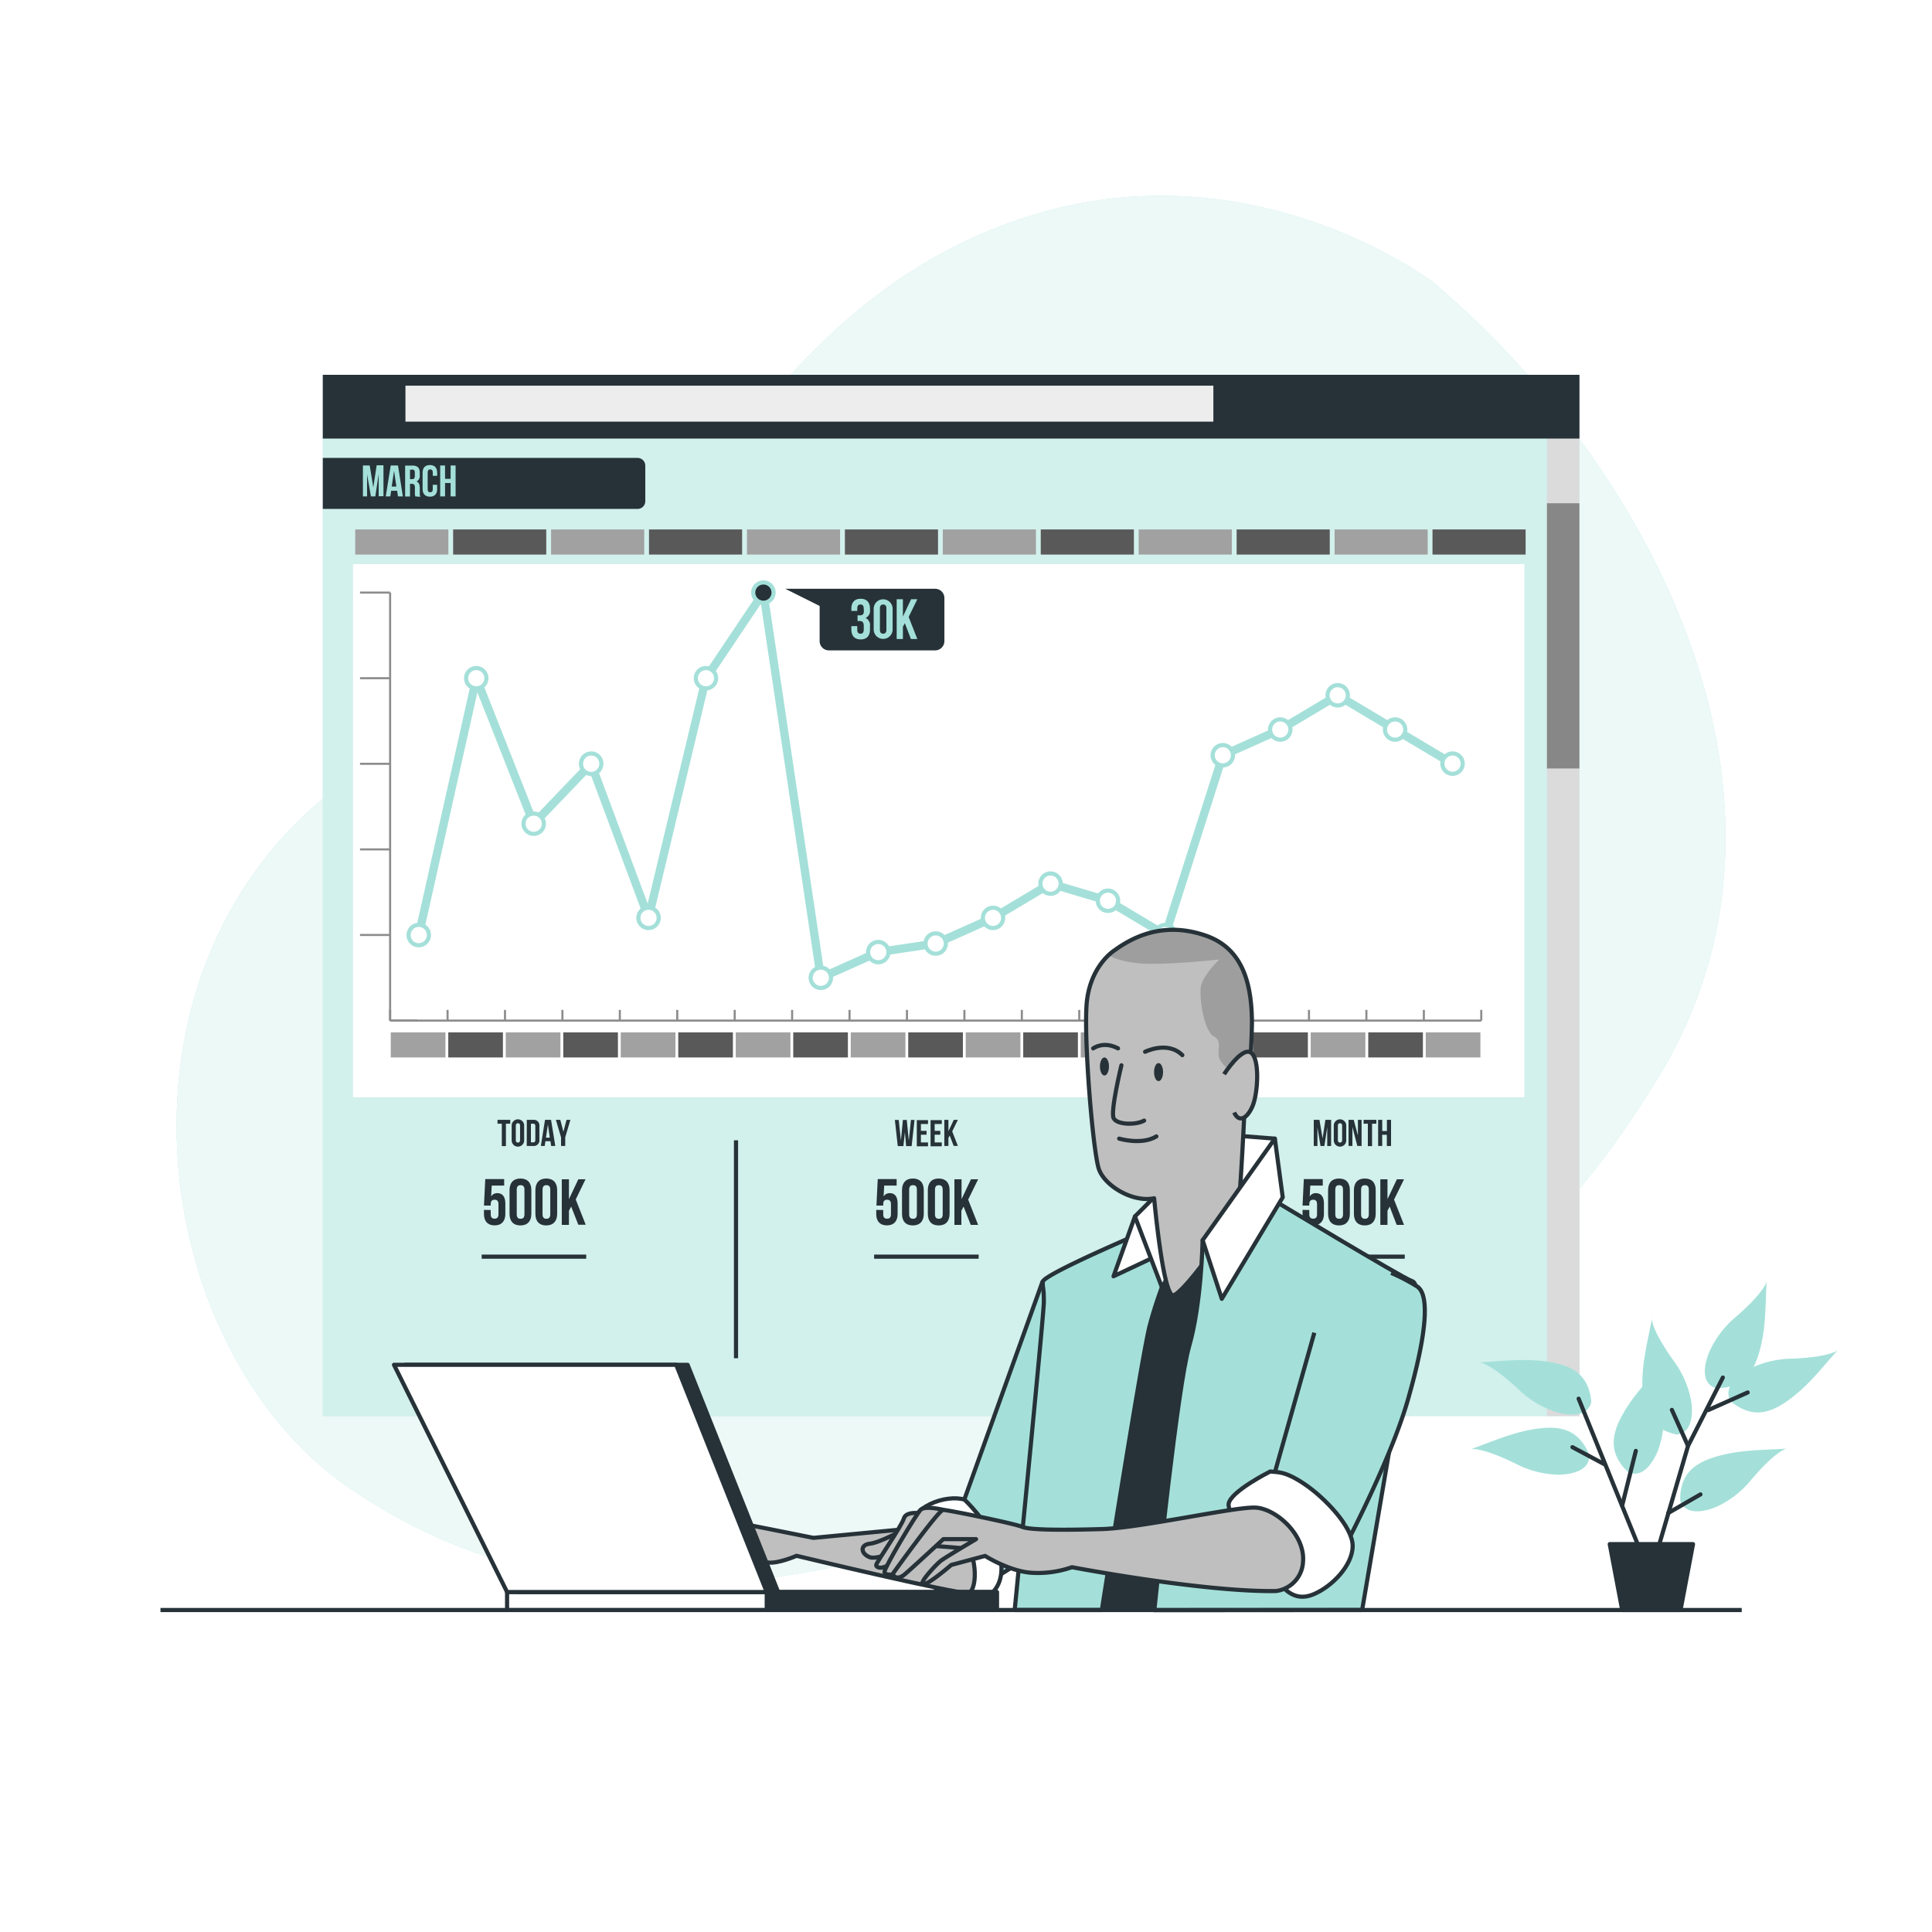 <svg class="animated" id="freepik_stories-site-stats" xmlns="http://www.w3.org/2000/svg" xmlns:xlink="http://www.w3.org/1999/xlink" viewBox="0 0 500 500" version="1.1" xmlns:svgjs="http://svgjs.com/svgjs"><style>svg#freepik_stories-site-stats:not(.animated) .animable {opacity: 0;}svg#freepik_stories-site-stats.animated #freepik--Page--inject-47 {animation: 1.7s 1 forwards cubic-bezier(.36,-0.01,.5,1.38) zoomIn;animation-delay: 0s;}            @keyframes zoomIn {                0% {                    opacity: 0;                    transform: scale(0.5);                }                100% {                    opacity: 1;                    transform: scale(1);                }            }        </style><g id="freepik--background-simple--inject-47" class="animable" style="transform-origin: 246.136px 230.401px;"><path d="M370.89,73.06S324.72,37.71,266.68,55.83s-81,69.34-113.48,105.07c-17,18.71-42.78,26.21-63.24,40.84-65.4,46.78-52.37,147,.32,183.25,45.62,31.43,101.45,33.12,173.21,6.65s123.19-42.63,166-113.36S427.9,121.23,370.89,73.06Z" style="fill: #A4E0D9; transform-origin: 246.136px 230.401px;" id="elcvikz5e8v77" class="animable"></path><g id="eliwztf6z0ji"><path d="M370.89,73.06S324.72,37.71,266.68,55.83s-81,69.34-113.48,105.07c-17,18.71-42.78,26.21-63.24,40.84-65.4,46.78-52.37,147,.32,183.25,45.62,31.43,101.45,33.12,173.21,6.65s123.19-42.63,166-113.36S427.9,121.23,370.89,73.06Z" style="fill: rgb(255, 255, 255); opacity: 0.8; transform-origin: 246.136px 230.401px;" class="animable" id="el8aigr65q9ny"></path></g></g><g id="freepik--Page--inject-47" class="animable" style="transform-origin: 246.15px 231.74px;"><rect x="83.54" y="97" width="325.22" height="269.48" style="fill: #A4E0D9; transform-origin: 246.15px 231.74px;" id="elfjd5dov0blg" class="animable"></rect><g id="el6uzge68d1pr"><rect x="83.54" y="97" width="325.22" height="269.48" style="fill: rgb(255, 255, 255); opacity: 0.5; transform-origin: 246.15px 231.74px;" class="animable" id="elvowzi22jaer"></rect></g><rect x="91.36" y="145.99" width="303.14" height="137.98" style="fill: rgb(255, 255, 255); transform-origin: 242.93px 214.98px;" id="el3skb2ml4bu" class="animable"></rect><line x1="100.96" y1="264.13" x2="383.35" y2="264.13" style="fill: none; stroke: rgb(140, 140, 140); stroke-miterlimit: 10; stroke-width: 0.537px; transform-origin: 242.155px 264.13px;" id="elypx97z7ktbl" class="animable"></line><line x1="100.96" y1="264.13" x2="100.96" y2="261.36" style="fill: none; stroke: rgb(140, 140, 140); stroke-miterlimit: 10; stroke-width: 0.537px; transform-origin: 100.96px 262.745px;" id="el38xtqa5kzzy" class="animable"></line><line x1="115.83" y1="264.13" x2="115.83" y2="261.36" style="fill: none; stroke: rgb(140, 140, 140); stroke-miterlimit: 10; stroke-width: 0.537px; transform-origin: 115.83px 262.745px;" id="eljs0pgqcb9qa" class="animable"></line><line x1="130.69" y1="264.13" x2="130.69" y2="261.36" style="fill: none; stroke: rgb(140, 140, 140); stroke-miterlimit: 10; stroke-width: 0.537px; transform-origin: 130.69px 262.745px;" id="elwdpvnv0eis9" class="animable"></line><line x1="145.55" y1="264.13" x2="145.55" y2="261.36" style="fill: none; stroke: rgb(140, 140, 140); stroke-miterlimit: 10; stroke-width: 0.537px; transform-origin: 145.55px 262.745px;" id="elr0aod7omzmc" class="animable"></line><line x1="160.41" y1="264.13" x2="160.41" y2="261.36" style="fill: none; stroke: rgb(140, 140, 140); stroke-miterlimit: 10; stroke-width: 0.537px; transform-origin: 160.41px 262.745px;" id="elkfkxd2i8yk7" class="animable"></line><line x1="175.27" y1="264.13" x2="175.27" y2="261.36" style="fill: none; stroke: rgb(140, 140, 140); stroke-miterlimit: 10; stroke-width: 0.537px; transform-origin: 175.27px 262.745px;" id="elzlwt52q00a" class="animable"></line><line x1="190.14" y1="264.13" x2="190.14" y2="261.36" style="fill: none; stroke: rgb(140, 140, 140); stroke-miterlimit: 10; stroke-width: 0.537px; transform-origin: 190.14px 262.745px;" id="elz3jyhnmu2kp" class="animable"></line><line x1="205" y1="264.13" x2="205" y2="261.36" style="fill: none; stroke: rgb(140, 140, 140); stroke-miterlimit: 10; stroke-width: 0.537px; transform-origin: 205px 262.745px;" id="eldxb3noc63ut" class="animable"></line><line x1="219.86" y1="264.13" x2="219.86" y2="261.36" style="fill: none; stroke: rgb(140, 140, 140); stroke-miterlimit: 10; stroke-width: 0.537px; transform-origin: 219.86px 262.745px;" id="elg0w08lsprs5" class="animable"></line><line x1="234.72" y1="264.13" x2="234.72" y2="261.36" style="fill: none; stroke: rgb(140, 140, 140); stroke-miterlimit: 10; stroke-width: 0.537px; transform-origin: 234.72px 262.745px;" id="elgp99yc0irk" class="animable"></line><line x1="249.59" y1="264.13" x2="249.59" y2="261.36" style="fill: none; stroke: rgb(140, 140, 140); stroke-miterlimit: 10; stroke-width: 0.537px; transform-origin: 249.59px 262.745px;" id="elo5uqtpq4lg" class="animable"></line><line x1="264.45" y1="264.13" x2="264.45" y2="261.36" style="fill: none; stroke: rgb(140, 140, 140); stroke-miterlimit: 10; stroke-width: 0.537px; transform-origin: 264.45px 262.745px;" id="elwpkhq7s4of" class="animable"></line><line x1="279.31" y1="264.13" x2="279.31" y2="261.36" style="fill: none; stroke: rgb(140, 140, 140); stroke-miterlimit: 10; stroke-width: 0.537px; transform-origin: 279.31px 262.745px;" id="ellpba8k19xkf" class="animable"></line><line x1="294.17" y1="264.13" x2="294.17" y2="261.36" style="fill: none; stroke: rgb(140, 140, 140); stroke-miterlimit: 10; stroke-width: 0.537px; transform-origin: 294.17px 262.745px;" id="el38xt7ny50fc" class="animable"></line><line x1="309.04" y1="264.13" x2="309.04" y2="261.36" style="fill: none; stroke: rgb(140, 140, 140); stroke-miterlimit: 10; stroke-width: 0.537px; transform-origin: 309.04px 262.745px;" id="elem9v9451hbn" class="animable"></line><line x1="323.9" y1="264.13" x2="323.9" y2="261.36" style="fill: none; stroke: rgb(140, 140, 140); stroke-miterlimit: 10; stroke-width: 0.537px; transform-origin: 323.9px 262.745px;" id="elvjhb9zx8ynj" class="animable"></line><line x1="338.76" y1="264.13" x2="338.76" y2="261.36" style="fill: none; stroke: rgb(140, 140, 140); stroke-miterlimit: 10; stroke-width: 0.537px; transform-origin: 338.76px 262.745px;" id="elgigqjalpioq" class="animable"></line><line x1="353.62" y1="264.13" x2="353.62" y2="261.36" style="fill: none; stroke: rgb(140, 140, 140); stroke-miterlimit: 10; stroke-width: 0.537px; transform-origin: 353.62px 262.745px;" id="elssoi7rrenj8" class="animable"></line><line x1="368.49" y1="264.13" x2="368.49" y2="261.36" style="fill: none; stroke: rgb(140, 140, 140); stroke-miterlimit: 10; stroke-width: 0.537px; transform-origin: 368.49px 262.745px;" id="el4xpjhf22djd" class="animable"></line><line x1="383.35" y1="264.13" x2="383.35" y2="261.36" style="fill: none; stroke: rgb(140, 140, 140); stroke-miterlimit: 10; stroke-width: 0.537px; transform-origin: 383.35px 262.745px;" id="elp77grhcslxf" class="animable"></line><line x1="100.96" y1="264.13" x2="100.96" y2="153.36" style="fill: none; stroke: rgb(140, 140, 140); stroke-miterlimit: 10; stroke-width: 0.537px; transform-origin: 100.96px 208.745px;" id="eluov19kyfic" class="animable"></line><line x1="100.96" y1="264.13" x2="108.02" y2="264.13" style="fill: none; stroke: rgb(140, 140, 140); stroke-miterlimit: 10; stroke-width: 0.537px; transform-origin: 104.49px 264.13px;" id="elk677hjvmr9" class="animable"></line><line x1="100.96" y1="241.97" x2="93.17" y2="241.97" style="fill: none; stroke: rgb(140, 140, 140); stroke-miterlimit: 10; stroke-width: 0.537px; transform-origin: 97.065px 241.97px;" id="elklyuwu76qy" class="animable"></line><line x1="100.96" y1="219.82" x2="93.17" y2="219.82" style="fill: none; stroke: rgb(140, 140, 140); stroke-miterlimit: 10; stroke-width: 0.537px; transform-origin: 97.065px 219.82px;" id="eljapc6n6wbjl" class="animable"></line><line x1="100.96" y1="197.67" x2="93.17" y2="197.67" style="fill: none; stroke: rgb(140, 140, 140); stroke-miterlimit: 10; stroke-width: 0.537px; transform-origin: 97.065px 197.67px;" id="elufwbnot4mp" class="animable"></line><line x1="100.96" y1="175.52" x2="93.17" y2="175.52" style="fill: none; stroke: rgb(140, 140, 140); stroke-miterlimit: 10; stroke-width: 0.537px; transform-origin: 97.065px 175.52px;" id="elxg32lcm0db" class="animable"></line><line x1="100.96" y1="153.36" x2="93.17" y2="153.36" style="fill: none; stroke: rgb(140, 140, 140); stroke-miterlimit: 10; stroke-width: 0.537px; transform-origin: 97.065px 153.36px;" id="elanoqcf1j1y" class="animable"></line><line x1="123.26" y1="175.52" x2="108.39" y2="241.97" style="fill: none; stroke: #A4E0D9; stroke-linecap: round; stroke-miterlimit: 10; stroke-width: 2.148px; transform-origin: 115.825px 208.745px;" id="el3ca5cwhnhbo" class="animable"></line><line x1="138.12" y1="213.18" x2="123.26" y2="175.52" style="fill: none; stroke: #A4E0D9; stroke-linecap: round; stroke-miterlimit: 10; stroke-width: 2.148px; transform-origin: 130.69px 194.35px;" id="elz8s6hi6aszi" class="animable"></line><line x1="152.98" y1="197.67" x2="138.12" y2="213.18" style="fill: none; stroke: #A4E0D9; stroke-linecap: round; stroke-miterlimit: 10; stroke-width: 2.148px; transform-origin: 145.55px 205.425px;" id="elz64hh2bx1st" class="animable"></line><line x1="167.84" y1="237.54" x2="152.98" y2="197.67" style="fill: none; stroke: #A4E0D9; stroke-linecap: round; stroke-miterlimit: 10; stroke-width: 2.148px; transform-origin: 160.41px 217.605px;" id="elnepoqycwg7" class="animable"></line><line x1="182.71" y1="175.52" x2="167.84" y2="237.54" style="fill: none; stroke: #A4E0D9; stroke-linecap: round; stroke-miterlimit: 10; stroke-width: 2.148px; transform-origin: 175.275px 206.53px;" id="el0eco1w4yq757" class="animable"></line><line x1="197.57" y1="153.36" x2="182.71" y2="175.52" style="fill: none; stroke: #A4E0D9; stroke-linecap: round; stroke-miterlimit: 10; stroke-width: 2.148px; transform-origin: 190.14px 164.44px;" id="elkto5uqevhk9" class="animable"></line><line x1="212.43" y1="253.05" x2="197.57" y2="153.36" style="fill: none; stroke: #A4E0D9; stroke-linecap: round; stroke-miterlimit: 10; stroke-width: 2.148px; transform-origin: 205px 203.205px;" id="el2wiav4pc1cc" class="animable"></line><line x1="227.29" y1="246.41" x2="212.43" y2="253.05" style="fill: none; stroke: #A4E0D9; stroke-linecap: round; stroke-miterlimit: 10; stroke-width: 2.148px; transform-origin: 219.86px 249.73px;" id="elxnk4uw184k" class="animable"></line><line x1="242.16" y1="244.19" x2="227.29" y2="246.41" style="fill: none; stroke: #A4E0D9; stroke-linecap: round; stroke-miterlimit: 10; stroke-width: 2.148px; transform-origin: 234.725px 245.3px;" id="el33i5rwjy62y" class="animable"></line><line x1="257.02" y1="237.54" x2="242.16" y2="244.19" style="fill: none; stroke: #A4E0D9; stroke-linecap: round; stroke-miterlimit: 10; stroke-width: 2.148px; transform-origin: 249.59px 240.865px;" id="elz2s4n5ydtl" class="animable"></line><line x1="271.88" y1="228.68" x2="257.02" y2="237.54" style="fill: none; stroke: #A4E0D9; stroke-linecap: round; stroke-miterlimit: 10; stroke-width: 2.148px; transform-origin: 264.45px 233.11px;" id="elemejysyhxi" class="animable"></line><line x1="286.74" y1="233.11" x2="271.88" y2="228.68" style="fill: none; stroke: #A4E0D9; stroke-linecap: round; stroke-miterlimit: 10; stroke-width: 2.148px; transform-origin: 279.31px 230.895px;" id="elzdw3d1ngzqh" class="animable"></line><line x1="301.6" y1="241.97" x2="286.74" y2="233.11" style="fill: none; stroke: #A4E0D9; stroke-linecap: round; stroke-miterlimit: 10; stroke-width: 2.148px; transform-origin: 294.17px 237.54px;" id="ely1o6oocerkj" class="animable"></line><line x1="316.47" y1="195.45" x2="301.6" y2="241.97" style="fill: none; stroke: #A4E0D9; stroke-linecap: round; stroke-miterlimit: 10; stroke-width: 2.148px; transform-origin: 309.035px 218.71px;" id="el0uitttxz3fv" class="animable"></line><line x1="331.33" y1="188.81" x2="316.47" y2="195.45" style="fill: none; stroke: #A4E0D9; stroke-linecap: round; stroke-miterlimit: 10; stroke-width: 2.148px; transform-origin: 323.9px 192.13px;" id="el5rg2swwxhuv" class="animable"></line><line x1="346.19" y1="179.95" x2="331.33" y2="188.81" style="fill: none; stroke: #A4E0D9; stroke-linecap: round; stroke-miterlimit: 10; stroke-width: 2.148px; transform-origin: 338.76px 184.38px;" id="elyrg5g4uj9hd" class="animable"></line><line x1="361.05" y1="188.81" x2="346.19" y2="179.95" style="fill: none; stroke: #A4E0D9; stroke-linecap: round; stroke-miterlimit: 10; stroke-width: 2.148px; transform-origin: 353.62px 184.38px;" id="el9b4ozqza4mq" class="animable"></line><line x1="375.92" y1="197.67" x2="361.05" y2="188.81" style="fill: none; stroke: #A4E0D9; stroke-linecap: round; stroke-miterlimit: 10; stroke-width: 2.148px; transform-origin: 368.485px 193.24px;" id="el15gmjxogq1z" class="animable"></line><path d="M108.39,239.35h0A2.62,2.62,0,0,1,111,242h0a2.63,2.63,0,0,1-2.63,2.63h0a2.62,2.62,0,0,1-2.62-2.63h0A2.62,2.62,0,0,1,108.39,239.35Z" style="fill: rgb(255, 255, 255); stroke: #A4E0D9; stroke-linecap: round; stroke-linejoin: round; stroke-width: 1.074px; transform-origin: 108.375px 241.99px;" id="elb6ly3yx0awb" class="animable"></path><path d="M123.26,172.89h0a2.62,2.62,0,0,1,2.62,2.63h0a2.62,2.62,0,0,1-2.62,2.62h0a2.62,2.62,0,0,1-2.63-2.62h0A2.63,2.63,0,0,1,123.26,172.89Z" style="fill: rgb(255, 255, 255); stroke: #A4E0D9; stroke-linecap: round; stroke-linejoin: round; stroke-width: 1.074px; transform-origin: 123.255px 175.515px;" id="el59ktl7p8cp6" class="animable"></path><path d="M138.12,210.55h0a2.63,2.63,0,0,1,2.63,2.63h0a2.62,2.62,0,0,1-2.63,2.62h0a2.62,2.62,0,0,1-2.63-2.62h0A2.63,2.63,0,0,1,138.12,210.55Z" style="fill: rgb(255, 255, 255); stroke: #A4E0D9; stroke-linecap: round; stroke-linejoin: round; stroke-width: 1.074px; transform-origin: 138.12px 213.175px;" id="elr58zt3gh6g9" class="animable"></path><path d="M153,195h0a2.63,2.63,0,0,1,2.63,2.63h0A2.63,2.63,0,0,1,153,200.3h0a2.63,2.63,0,0,1-2.63-2.63h0A2.63,2.63,0,0,1,153,195Z" style="fill: rgb(255, 255, 255); stroke: #A4E0D9; stroke-linecap: round; stroke-linejoin: round; stroke-width: 1.074px; transform-origin: 153px 197.65px;" id="el1fa2jk2mbxm" class="animable"></path><path d="M167.84,234.92h0a2.62,2.62,0,0,1,2.63,2.62h0a2.63,2.63,0,0,1-2.63,2.63h0a2.62,2.62,0,0,1-2.62-2.63h0A2.62,2.62,0,0,1,167.84,234.92Z" style="fill: rgb(255, 255, 255); stroke: #A4E0D9; stroke-linecap: round; stroke-linejoin: round; stroke-width: 1.074px; transform-origin: 167.845px 237.545px;" id="el2u8i7rw70eq" class="animable"></path><path d="M182.71,172.89h0a2.62,2.62,0,0,1,2.62,2.63h0a2.62,2.62,0,0,1-2.62,2.62h0a2.62,2.62,0,0,1-2.63-2.62h0A2.63,2.63,0,0,1,182.71,172.89Z" style="fill: rgb(255, 255, 255); stroke: #A4E0D9; stroke-linecap: round; stroke-linejoin: round; stroke-width: 1.074px; transform-origin: 182.705px 175.515px;" id="elvgiekpd8urf" class="animable"></path><path d="M197.57,150.74h0a2.62,2.62,0,0,1,2.63,2.62h0a2.63,2.63,0,0,1-2.63,2.63h0a2.63,2.63,0,0,1-2.63-2.63h0A2.62,2.62,0,0,1,197.57,150.74Z" style="fill: rgb(38, 50, 56); stroke: #A4E0D9; stroke-linecap: round; stroke-linejoin: round; stroke-width: 1.074px; transform-origin: 197.57px 153.365px;" id="elg14pr4ru7a" class="animable"></path><path d="M212.43,250.42h0a2.63,2.63,0,0,1,2.63,2.63h0a2.63,2.63,0,0,1-2.63,2.63h0a2.63,2.63,0,0,1-2.63-2.63h0A2.63,2.63,0,0,1,212.43,250.42Z" style="fill: rgb(255, 255, 255); stroke: #A4E0D9; stroke-linecap: round; stroke-linejoin: round; stroke-width: 1.074px; transform-origin: 212.43px 253.05px;" id="ellgn2mrzmw8" class="animable"></path><path d="M227.29,243.78h0a2.63,2.63,0,0,1,2.63,2.63h0a2.62,2.62,0,0,1-2.63,2.62h0a2.62,2.62,0,0,1-2.62-2.62h0A2.62,2.62,0,0,1,227.29,243.78Z" style="fill: rgb(255, 255, 255); stroke: #A4E0D9; stroke-linecap: round; stroke-linejoin: round; stroke-width: 1.074px; transform-origin: 227.295px 246.405px;" id="elwdank0paxv" class="animable"></path><path d="M242.16,241.56h0a2.62,2.62,0,0,1,2.62,2.63h0a2.62,2.62,0,0,1-2.62,2.63h0a2.63,2.63,0,0,1-2.63-2.63h0A2.63,2.63,0,0,1,242.16,241.56Z" style="fill: rgb(255, 255, 255); stroke: #A4E0D9; stroke-linecap: round; stroke-linejoin: round; stroke-width: 1.074px; transform-origin: 242.155px 244.19px;" id="elm1y1icl0zo" class="animable"></path><path d="M257,234.92h0a2.62,2.62,0,0,1,2.62,2.62h0a2.62,2.62,0,0,1-2.62,2.63h0a2.63,2.63,0,0,1-2.63-2.63h0A2.62,2.62,0,0,1,257,234.92Z" style="fill: rgb(255, 255, 255); stroke: #A4E0D9; stroke-linecap: round; stroke-linejoin: round; stroke-width: 1.074px; transform-origin: 256.995px 237.545px;" id="el05986hgg3t4u" class="animable"></path><path d="M271.88,226.06h0a2.62,2.62,0,0,1,2.63,2.62h0a2.63,2.63,0,0,1-2.63,2.63h0a2.63,2.63,0,0,1-2.63-2.63h0A2.62,2.62,0,0,1,271.88,226.06Z" style="fill: rgb(255, 255, 255); stroke: #A4E0D9; stroke-linecap: round; stroke-linejoin: round; stroke-width: 1.074px; transform-origin: 271.88px 228.685px;" id="elcfsei0d9txq" class="animable"></path><path d="M286.74,230.49h0a2.62,2.62,0,0,1,2.63,2.62h0a2.63,2.63,0,0,1-2.63,2.63h0a2.62,2.62,0,0,1-2.62-2.63h0A2.62,2.62,0,0,1,286.74,230.49Z" style="fill: rgb(255, 255, 255); stroke: #A4E0D9; stroke-linecap: round; stroke-linejoin: round; stroke-width: 1.074px; transform-origin: 286.745px 233.115px;" id="elno4x6id2xn" class="animable"></path><path d="M301.6,239.35h0a2.62,2.62,0,0,1,2.63,2.62h0a2.62,2.62,0,0,1-2.63,2.63h0A2.62,2.62,0,0,1,299,242h0A2.62,2.62,0,0,1,301.6,239.35Z" style="fill: rgb(255, 255, 255); stroke: #A4E0D9; stroke-linecap: round; stroke-linejoin: round; stroke-width: 1.074px; transform-origin: 301.615px 241.975px;" id="eln82hdebuhua" class="animable"></path><path d="M316.47,192.83h0a2.62,2.62,0,0,1,2.62,2.62h0a2.62,2.62,0,0,1-2.62,2.63h0a2.63,2.63,0,0,1-2.63-2.63h0A2.62,2.62,0,0,1,316.47,192.83Z" style="fill: rgb(255, 255, 255); stroke: #A4E0D9; stroke-linecap: round; stroke-linejoin: round; stroke-width: 1.074px; transform-origin: 316.465px 195.455px;" id="elwg76dh4oi0m" class="animable"></path><path d="M331.33,186.18h0a2.63,2.63,0,0,1,2.63,2.63h0a2.62,2.62,0,0,1-2.63,2.62h0a2.62,2.62,0,0,1-2.63-2.62h0A2.63,2.63,0,0,1,331.33,186.18Z" style="fill: rgb(255, 255, 255); stroke: #A4E0D9; stroke-linecap: round; stroke-linejoin: round; stroke-width: 1.074px; transform-origin: 331.33px 188.805px;" id="elpic4y9w413" class="animable"></path><path d="M346.19,177.32h0a2.63,2.63,0,0,1,2.63,2.63h0a2.62,2.62,0,0,1-2.63,2.62h0a2.62,2.62,0,0,1-2.62-2.62h0A2.62,2.62,0,0,1,346.19,177.32Z" style="fill: rgb(255, 255, 255); stroke: #A4E0D9; stroke-linecap: round; stroke-linejoin: round; stroke-width: 1.074px; transform-origin: 346.195px 179.945px;" id="elkcs7hdw7bbb" class="animable"></path><path d="M361.05,186.18h0a2.63,2.63,0,0,1,2.63,2.63h0a2.62,2.62,0,0,1-2.63,2.62h0a2.62,2.62,0,0,1-2.62-2.62h0A2.62,2.62,0,0,1,361.05,186.18Z" style="fill: rgb(255, 255, 255); stroke: #A4E0D9; stroke-linecap: round; stroke-linejoin: round; stroke-width: 1.074px; transform-origin: 361.055px 188.805px;" id="elozg59jybm7" class="animable"></path><path d="M375.92,195h0a2.62,2.62,0,0,1,2.62,2.63h0a2.62,2.62,0,0,1-2.62,2.63h0a2.63,2.63,0,0,1-2.63-2.63h0A2.63,2.63,0,0,1,375.92,195Z" style="fill: rgb(255, 255, 255); stroke: #A4E0D9; stroke-linecap: round; stroke-linejoin: round; stroke-width: 1.074px; transform-origin: 375.915px 197.63px;" id="el9gjov3plikn" class="animable"></path><rect x="400.35" y="97" width="8.4" height="269.48" style="fill: rgb(219, 219, 219); transform-origin: 404.55px 231.74px;" id="ell2f1a4f6lj" class="animable"></rect><rect x="400.35" y="130.24" width="8.4" height="68.64" style="fill: rgb(135, 135, 135); transform-origin: 404.55px 164.56px;" id="el1wpx7yqzcht" class="animable"></rect><rect x="83.54" y="97" width="325.22" height="16.5" style="fill: rgb(38, 50, 56); transform-origin: 246.15px 105.25px;" id="elny7zz20fxl8" class="animable"></rect><path d="M83.54,118.51H165a2,2,0,0,1,2,2v9.2a2,2,0,0,1-2,2H83.54a0,0,0,0,1,0,0V118.51A0,0,0,0,1,83.54,118.51Z" style="fill: rgb(38, 50, 56); transform-origin: 125.27px 125.11px;" id="el7gskf1k82k6" class="animable"></path><path d="M96.61,126.14l.87-5.72h1.76v8H98V122.7l-.87,5.77H96L95,122.78v5.69H93.92v-8h1.76Z" style="fill: #A4E0D9; transform-origin: 96.58px 124.445px;" id="elt542kxbi0tf" class="animable"></path><path d="M104.26,128.47H103l-.22-1.46h-1.55l-.22,1.46H99.83l1.29-8H103Zm-2.89-2.55h1.22l-.61-4.07Z" style="fill: #A4E0D9; transform-origin: 102.045px 124.47px;" id="elvhni4e9w2uc" class="animable"></path><path d="M107.49,128.47a2.46,2.46,0,0,1-.11-1v-1.26c0-.75-.26-1-.83-1h-.44v3.28h-1.26v-8h1.91c1.31,0,1.87.61,1.87,1.85v.64a1.6,1.6,0,0,1-.83,1.63c.63.26.84.87.84,1.71v1.25a2.28,2.28,0,0,0,.14,1Zm-1.38-6.9V124h.5c.47,0,.75-.2.75-.85v-.79c0-.58-.19-.83-.64-.83Z" style="fill: #A4E0D9; transform-origin: 106.815px 124.53px;" id="elzmeiidux22g" class="animable"></path><path d="M113.14,125.47v1.07c0,1.29-.64,2-1.88,2s-1.89-.74-1.89-2v-4.19c0-1.29.64-2,1.89-2s1.88.73,1.88,2v.79H112v-.87c0-.57-.26-.79-.66-.79s-.66.22-.66.79v4.35c0,.58.26.78.66.78s.66-.2.66-.78v-1.15Z" style="fill: #A4E0D9; transform-origin: 111.255px 124.445px;" id="elhzdwdir1oxw" class="animable"></path><path d="M115.18,128.47h-1.26v-8h1.26v3.45h1.44v-3.45h1.29v8h-1.29V125h-1.44Z" style="fill: #A4E0D9; transform-origin: 115.915px 124.47px;" id="eljymngamgk3g" class="animable"></path><rect x="104.93" y="99.81" width="209.09" height="9.31" style="fill: rgb(237, 237, 237); transform-origin: 209.475px 104.465px;" id="elyg7ons7arad" class="animable"></rect><rect x="101.13" y="267.17" width="14.15" height="6.5" style="fill: rgb(161, 161, 161); transform-origin: 108.205px 270.42px;" id="elaa4xh6i59an" class="animable"></rect><rect x="116.01" y="267.17" width="14.15" height="6.5" style="fill: rgb(89, 89, 89); transform-origin: 123.085px 270.42px;" id="el2vaqiy7se5r" class="animable"></rect><rect x="130.89" y="267.17" width="14.15" height="6.5" style="fill: rgb(161, 161, 161); transform-origin: 137.965px 270.42px;" id="elaenxh5eqkpe" class="animable"></rect><rect x="145.77" y="267.17" width="14.15" height="6.5" style="fill: rgb(89, 89, 89); transform-origin: 152.845px 270.42px;" id="elusf2b65smu" class="animable"></rect><rect x="160.65" y="267.17" width="14.15" height="6.5" style="fill: rgb(161, 161, 161); transform-origin: 167.725px 270.42px;" id="el4ws0xvxjq8b" class="animable"></rect><rect x="175.53" y="267.17" width="14.15" height="6.5" style="fill: rgb(89, 89, 89); transform-origin: 182.605px 270.42px;" id="elc7fvohghdwh" class="animable"></rect><rect x="190.41" y="267.17" width="14.15" height="6.5" style="fill: rgb(161, 161, 161); transform-origin: 197.485px 270.42px;" id="els5uuxim9f6r" class="animable"></rect><rect x="205.29" y="267.17" width="14.15" height="6.5" style="fill: rgb(89, 89, 89); transform-origin: 212.365px 270.42px;" id="eldr1u89niu3c" class="animable"></rect><rect x="220.17" y="267.17" width="14.15" height="6.5" style="fill: rgb(161, 161, 161); transform-origin: 227.245px 270.42px;" id="elhpffwwfw6u9" class="animable"></rect><rect x="235.05" y="267.17" width="14.15" height="6.5" style="fill: rgb(89, 89, 89); transform-origin: 242.125px 270.42px;" id="elohdh9ozfyhc" class="animable"></rect><rect x="249.93" y="267.17" width="14.15" height="6.5" style="fill: rgb(161, 161, 161); transform-origin: 257.005px 270.42px;" id="elt2i64mlrxg" class="animable"></rect><rect x="264.81" y="267.17" width="14.15" height="6.5" style="fill: rgb(89, 89, 89); transform-origin: 271.885px 270.42px;" id="elgu0514chr2" class="animable"></rect><rect x="279.69" y="267.17" width="14.15" height="6.5" style="fill: rgb(161, 161, 161); transform-origin: 286.765px 270.42px;" id="elggvxzznp4zi" class="animable"></rect><rect x="294.57" y="267.17" width="14.15" height="6.5" style="fill: rgb(89, 89, 89); transform-origin: 301.645px 270.42px;" id="ellxdrkysebq" class="animable"></rect><rect x="309.45" y="267.17" width="14.15" height="6.5" style="fill: rgb(161, 161, 161); transform-origin: 316.525px 270.42px;" id="eldin8usnlp4c" class="animable"></rect><rect x="324.33" y="267.17" width="14.15" height="6.5" style="fill: rgb(89, 89, 89); transform-origin: 331.405px 270.42px;" id="elt7i595m1wip" class="animable"></rect><rect x="339.21" y="267.17" width="14.15" height="6.5" style="fill: rgb(161, 161, 161); transform-origin: 346.285px 270.42px;" id="elh6zt63b34hn" class="animable"></rect><rect x="354.1" y="267.17" width="14.15" height="6.5" style="fill: rgb(89, 89, 89); transform-origin: 361.175px 270.42px;" id="elztpvvlhpe6" class="animable"></rect><rect x="368.98" y="267.17" width="14.15" height="6.5" style="fill: rgb(161, 161, 161); transform-origin: 376.055px 270.42px;" id="el5al84ul3ywk" class="animable"></rect><rect x="91.93" y="137.02" width="24.1" height="6.5" style="fill: rgb(161, 161, 161); transform-origin: 103.98px 140.27px;" id="elzfuho511qmh" class="animable"></rect><rect x="117.27" y="137.02" width="24.1" height="6.5" style="fill: rgb(89, 89, 89); transform-origin: 129.32px 140.27px;" id="elhj9ko252tzm" class="animable"></rect><rect x="142.62" y="137.02" width="24.1" height="6.5" style="fill: rgb(161, 161, 161); transform-origin: 154.67px 140.27px;" id="el0me3u1mi1jp" class="animable"></rect><rect x="167.96" y="137.02" width="24.1" height="6.5" style="fill: rgb(89, 89, 89); transform-origin: 180.01px 140.27px;" id="elhorre1zguz" class="animable"></rect><rect x="193.31" y="137.02" width="24.1" height="6.5" style="fill: rgb(161, 161, 161); transform-origin: 205.36px 140.27px;" id="el2k3ahvqgem7" class="animable"></rect><rect x="218.66" y="137.02" width="24.1" height="6.5" style="fill: rgb(89, 89, 89); transform-origin: 230.71px 140.27px;" id="el717vt6tagb5" class="animable"></rect><rect x="244" y="137.02" width="24.1" height="6.5" style="fill: rgb(161, 161, 161); transform-origin: 256.05px 140.27px;" id="el4gnmhh3qxbm" class="animable"></rect><rect x="269.35" y="137.02" width="24.1" height="6.5" style="fill: rgb(89, 89, 89); transform-origin: 281.4px 140.27px;" id="elrpqg75ubw7" class="animable"></rect><rect x="294.69" y="137.02" width="24.1" height="6.5" style="fill: rgb(161, 161, 161); transform-origin: 306.74px 140.27px;" id="elpj0imwk7ohm" class="animable"></rect><rect x="320.04" y="137.02" width="24.1" height="6.5" style="fill: rgb(89, 89, 89); transform-origin: 332.09px 140.27px;" id="elpj6w5u995b" class="animable"></rect><rect x="345.39" y="137.02" width="24.1" height="6.5" style="fill: rgb(161, 161, 161); transform-origin: 357.44px 140.27px;" id="el6o25xtysuzt" class="animable"></rect><rect x="370.73" y="137.02" width="24.1" height="6.5" style="fill: rgb(89, 89, 89); transform-origin: 382.78px 140.27px;" id="el0p62pohe9ndl" class="animable"></rect><path d="M242,152.37H203.22l8.9,4.45v9.09a2.41,2.41,0,0,0,2.41,2.41H242a2.41,2.41,0,0,0,2.41-2.41V154.78A2.41,2.41,0,0,0,242,152.37Z" style="fill: rgb(38, 50, 56); transform-origin: 223.815px 160.345px;" id="eltqx1s9jmmqi" class="animable"></path><path d="M223.54,157.61c0-.92-.33-1.17-.84-1.17s-.84.28-.84,1v.66h-1.53v-.56c0-1.64.82-2.58,2.41-2.58s2.41.94,2.41,2.58v.27a2,2,0,0,1-1.13,2.11,2.1,2.1,0,0,1,1.13,2.16v.81c0,1.65-.82,2.59-2.41,2.59s-2.41-.94-2.41-2.59v-.85h1.53V163c0,.74.32,1,.84,1s.84-.25.84-1.16v-.81c0-1-.33-1.31-1.06-1.31h-.55v-1.47h.64c.6,0,1-.26,1-1.09Z" style="fill: #A4E0D9; transform-origin: 222.751px 160.22px;" id="el3xt01g30ocq" class="animable"></path><path d="M226.11,157.55a2.45,2.45,0,1,1,4.9,0v5.35a2.45,2.45,0,1,1-4.9,0Zm1.61,5.45c0,.74.33,1,.84,1s.84-.28.84-1v-5.55c0-.73-.33-1-.84-1s-.84.28-.84,1Z" style="fill: #A4E0D9; transform-origin: 228.56px 160.225px;" id="elkpwms9n9l8f" class="animable"></path><path d="M234.17,161.27l-.5.94v3.16h-1.61V155.08h1.61v4.49l2.12-4.49h1.61l-2.24,4.59,2.24,5.7h-1.66Z" style="fill: #A4E0D9; transform-origin: 234.73px 160.225px;" id="elrydvbi0cbwm" class="animable"></path><path d="M127,313.15v1.1c0,.84.37,1.14,1,1.14s1-.3,1-1.14v-2.6c0-.84-.37-1.16-1-1.16s-1,.32-1,1.16V312h-1.75l.34-6.85h4.89v1.68h-3.22l-.16,2.82a1.77,1.77,0,0,1,1.62-.86c1.37,0,2.06,1,2.06,2.7v2.63c0,1.89-.94,3-2.76,3s-2.77-1.08-2.77-3v-1Z" style="fill: rgb(38, 50, 56); transform-origin: 128.015px 311.135px;" id="elnlfmmq6gsq" class="animable"></path><path d="M131.87,308c0-1.89,1-3,2.82-3s2.82,1.08,2.82,3v6.14c0,1.89-1,3-2.82,3s-2.82-1.08-2.82-3Zm1.86,6.26c0,.84.37,1.16,1,1.16s1-.32,1-1.16v-6.38c0-.84-.37-1.16-1-1.16s-1,.32-1,1.16Z" style="fill: rgb(38, 50, 56); transform-origin: 134.69px 311.07px;" id="elbr0us9sj786" class="animable"></path><path d="M138.56,308c0-1.89,1-3,2.81-3s2.82,1.08,2.82,3v6.14c0,1.89-1,3-2.82,3s-2.81-1.08-2.81-3Zm1.85,6.26c0,.84.37,1.16,1,1.16s1-.32,1-1.16v-6.38c0-.84-.37-1.16-1-1.16s-1,.32-1,1.16Z" style="fill: rgb(38, 50, 56); transform-origin: 141.375px 311.07px;" id="elc516jspmjig" class="animable"></path><path d="M147.82,312.26l-.58,1.08V317h-1.85v-11.8h1.85v5.14l2.43-5.14h1.86L149,310.42l2.58,6.54h-1.91Z" style="fill: rgb(38, 50, 56); transform-origin: 148.485px 311.1px;" id="ela45a4vcn9x" class="animable"></path><line x1="124.66" y1="325.22" x2="151.71" y2="325.22" style="fill: none; stroke: rgb(38, 50, 56); stroke-miterlimit: 10; stroke-width: 1.074px; transform-origin: 138.185px 325.22px;" id="eli7kndt72dk" class="animable"></line><path d="M228.58,313.15v1.1c0,.84.37,1.14,1,1.14s1-.3,1-1.14v-2.6c0-.84-.37-1.16-1-1.16s-1,.32-1,1.16V312h-1.76l.34-6.85h4.89v1.68h-3.22l-.15,2.82a1.76,1.76,0,0,1,1.62-.86c1.36,0,2,1,2,2.7v2.63c0,1.89-.94,3-2.76,3s-2.77-1.08-2.77-3v-1Z" style="fill: rgb(38, 50, 56); transform-origin: 229.535px 311.135px;" id="el35k0r1y8u16" class="animable"></path><path d="M233.44,308c0-1.89,1-3,2.81-3s2.82,1.08,2.82,3v6.14c0,1.89-1,3-2.82,3s-2.81-1.08-2.81-3Zm1.85,6.26c0,.84.37,1.16,1,1.16s1-.32,1-1.16v-6.38c0-.84-.37-1.16-1-1.16s-1,.32-1,1.16Z" style="fill: rgb(38, 50, 56); transform-origin: 236.255px 311.07px;" id="elq0ze1tpp45" class="animable"></path><path d="M240.12,308c0-1.89,1-3,2.81-3s2.82,1.08,2.82,3v6.14c0,1.89-1,3-2.82,3s-2.81-1.08-2.81-3Zm1.85,6.26c0,.84.37,1.16,1,1.16s1-.32,1-1.16v-6.38c0-.84-.37-1.16-1-1.16s-1,.32-1,1.16Z" style="fill: rgb(38, 50, 56); transform-origin: 242.935px 311.07px;" id="el02t71o3p6d96" class="animable"></path><path d="M249.38,312.26l-.58,1.08V317H247v-11.8h1.85v5.14l2.43-5.14h1.86l-2.58,5.26,2.58,6.54h-1.91Z" style="fill: rgb(38, 50, 56); transform-origin: 250.07px 311.1px;" id="elxvknjjnupk" class="animable"></path><line x1="226.22" y1="325.22" x2="253.27" y2="325.22" style="fill: none; stroke: rgb(38, 50, 56); stroke-miterlimit: 10; stroke-width: 1.074px; transform-origin: 239.745px 325.22px;" id="el3j34qys0d2p" class="animable"></line><path d="M338.85,313.15v1.1c0,.84.37,1.14,1,1.14s1-.3,1-1.14v-2.6c0-.84-.37-1.16-1-1.16s-1,.32-1,1.16V312H337.1l.33-6.85h4.9v1.68H339.1l-.15,2.82a1.77,1.77,0,0,1,1.62-.86c1.37,0,2.06,1,2.06,2.7v2.63c0,1.89-.95,3-2.77,3s-2.76-1.08-2.76-3v-1Z" style="fill: rgb(38, 50, 56); transform-origin: 339.865px 311.135px;" id="elv72892xfbsd" class="animable"></path><path d="M343.71,308c0-1.89,1-3,2.82-3s2.81,1.08,2.81,3v6.14c0,1.89-1,3-2.81,3s-2.82-1.08-2.82-3Zm1.86,6.26c0,.84.37,1.16,1,1.16s1-.32,1-1.16v-6.38c0-.84-.37-1.16-1-1.16s-1,.32-1,1.16Z" style="fill: rgb(38, 50, 56); transform-origin: 346.525px 311.07px;" id="eljsgrvzamej" class="animable"></path><path d="M350.39,308c0-1.89,1-3,2.82-3s2.82,1.08,2.82,3v6.14c0,1.89-1,3-2.82,3s-2.82-1.08-2.82-3Zm1.86,6.26c0,.84.37,1.16,1,1.16s1-.32,1-1.16v-6.38c0-.84-.37-1.16-1-1.16s-1,.32-1,1.16Z" style="fill: rgb(38, 50, 56); transform-origin: 353.21px 311.07px;" id="el3wocae2l4ef" class="animable"></path><path d="M359.65,312.26l-.57,1.08V317h-1.85v-11.8h1.85v5.14l2.43-5.14h1.85l-2.58,5.26,2.58,6.54h-1.9Z" style="fill: rgb(38, 50, 56); transform-origin: 360.295px 311.1px;" id="elwskckbfvbr9" class="animable"></path><line x1="336.49" y1="325.22" x2="363.55" y2="325.22" style="fill: none; stroke: rgb(38, 50, 56); stroke-miterlimit: 10; stroke-width: 1.074px; transform-origin: 350.02px 325.22px;" id="el71e6cdcyzvd" class="animable"></line><line x1="190.48" y1="295.11" x2="190.48" y2="351.51" style="fill: none; stroke: rgb(38, 50, 56); stroke-miterlimit: 10; stroke-width: 1.074px; transform-origin: 190.48px 323.31px;" id="elwufi8cwbw0i" class="animable"></line><line x1="300.94" y1="295.11" x2="300.94" y2="351.51" style="fill: none; stroke: rgb(38, 50, 56); stroke-miterlimit: 10; stroke-width: 1.074px; transform-origin: 300.94px 323.31px;" id="elg2yiev55nfd" class="animable"></line><path d="M128.76,289.81h3.29v1h-1.12v5.8h-1.06v-5.8h-1.11Z" style="fill: rgb(38, 50, 56); transform-origin: 130.405px 293.21px;" id="el3orbk4h59zu" class="animable"></path><path d="M132.42,291.43a1.62,1.62,0,1,1,3.23,0V295a1.62,1.62,0,1,1-3.23,0Zm1.07,3.59c0,.49.21.67.55.67s.55-.18.55-.67v-3.65c0-.49-.21-.67-.55-.67s-.55.18-.55.67Z" style="fill: rgb(38, 50, 56); transform-origin: 134.035px 293.215px;" id="elxct85xscb8i" class="animable"></path><path d="M136.34,289.81H138a1.46,1.46,0,0,1,1.59,1.67v3.43a1.46,1.46,0,0,1-1.59,1.67h-1.68Zm1.06,1v4.83h.6c.34,0,.54-.17.54-.66v-3.52c0-.48-.2-.65-.54-.65Z" style="fill: rgb(38, 50, 56); transform-origin: 137.963px 293.195px;" id="el3azbw6ih8sl" class="animable"></path><path d="M143.71,296.58h-1.07l-.18-1.23h-1.31l-.18,1.23h-1l1.08-6.77h1.56Zm-2.42-2.15h1L141.8,291Z" style="fill: rgb(38, 50, 56); transform-origin: 141.84px 293.195px;" id="elfnbwjxggcpu" class="animable"></path><path d="M145.2,294.34l-1.34-4.53H145l.81,3.08.81-3.08h1l-1.34,4.53v2.24H145.2Z" style="fill: rgb(38, 50, 56); transform-origin: 145.74px 293.195px;" id="el6dbzotmd5ji" class="animable"></path><path d="M234.19,293l-.39,3.61h-1.46l-.75-6.77h1l.57,5.34.51-5.34h1l.53,5.38.55-5.38h.93l-.75,6.77h-1.42Z" style="fill: rgb(38, 50, 56); transform-origin: 234.135px 293.225px;" id="eltrmwjz511wj" class="animable"></path><path d="M238.33,292.66h1.46v1h-1.46v2h1.84v1h-2.9v-6.77h2.9v1h-1.84Z" style="fill: rgb(38, 50, 56); transform-origin: 238.72px 293.275px;" id="elq2jc54dag69" class="animable"></path><path d="M241.89,292.66h1.46v1h-1.46v2h1.84v1h-2.9v-6.77h2.9v1h-1.84Z" style="fill: rgb(38, 50, 56); transform-origin: 242.28px 293.275px;" id="elv3gkag8n8qq" class="animable"></path><path d="M245.78,293.88l-.33.62v2.08h-1.06v-6.77h1.06v2.95l1.39-2.95h1.06l-1.47,3,1.47,3.75h-1.09Z" style="fill: rgb(38, 50, 56); transform-origin: 246.145px 293.195px;" id="elafuxu9lpf55" class="animable"></path><path d="M342.29,294.62l.72-4.81h1.48v6.77h-1v-4.85l-.74,4.85h-1l-.8-4.79v4.79H340v-6.77h1.47Z" style="fill: rgb(38, 50, 56); transform-origin: 342.245px 293.195px;" id="elsar3m2zs3u7" class="animable"></path><path d="M345.18,291.43a1.62,1.62,0,1,1,3.23,0V295a1.62,1.62,0,1,1-3.23,0Zm1.06,3.59c0,.49.21.67.55.67s.55-.18.55-.67v-3.65c0-.49-.21-.67-.55-.67s-.55.18-.55.67Z" style="fill: rgb(38, 50, 56); transform-origin: 346.795px 293.215px;" id="eliegb4lovu2" class="animable"></path><path d="M350,291.68v4.9h-1v-6.77h1.34l1.09,4.05v-4.05h.95v6.77h-1.1Z" style="fill: rgb(38, 50, 56); transform-origin: 350.69px 293.195px;" id="el3fefn6js0q4" class="animable"></path><path d="M352.91,289.81h3.29v1h-1.11v5.8H354v-5.8h-1.11Z" style="fill: rgb(38, 50, 56); transform-origin: 354.545px 293.21px;" id="elv36p02fkk3" class="animable"></path><path d="M357.72,296.58h-1.06v-6.77h1.06v2.9h1.21v-2.9H360v6.77h-1.09v-2.9h-1.21Z" style="fill: rgb(38, 50, 56); transform-origin: 358.33px 293.195px;" id="el5y9pzowutei" class="animable"></path></g><g id="freepik--Plants--inject-47" class="animable" style="transform-origin: 428.12px 374.105px;"><path d="M411.3,376.62s-1.43-4.66-5.61-6.33c-2.9-1.16-6.25-.85-9.25-.33-5.61,1-10.5,3.2-15.82,5.11,0,0,2.27-.84,11.58,3.7a25.17,25.17,0,0,0,11.27,2.88C406.62,381.58,411.45,380.68,411.3,376.62Z" style="fill: #A4E0D9; transform-origin: 395.962px 375.573px;" id="el3hsmgr91tay" class="animable"></path><path d="M411.81,362.94s0-4.87-3.55-7.67c-2.44-1.95-5.73-2.63-8.76-3-5.65-.68-11,0-16.61.33,0,0,2.41-.15,10,6.88a25.08,25.08,0,0,0,10,6C405.9,366.34,410.78,366.87,411.81,362.94Z" style="fill: #A4E0D9; transform-origin: 397.35px 359.035px;" id="elwphaxdseu1j" class="animable"></path><path d="M421.43,381s-3.8-3-3.81-7.55c0-3.13,1.5-6.12,3.1-8.72,3-4.86,6.85-8.58,10.58-12.82,0,0-1.61,1.8-.83,12.13A25,25,0,0,1,429,375.61C427.76,378.51,425.15,382.66,421.43,381Z" style="fill: #A4E0D9; transform-origin: 424.46px 366.645px;" id="ele1dbtuu41sf" class="animable"></path><path d="M434.88,388.51s-.53-4.84,2.64-8c2.2-2.22,5.39-3.27,8.35-4,5.53-1.34,10.91-1.24,16.54-1.6,0,0-2.41.13-9.15,8a25,25,0,0,1-9.2,7.13C441.14,391.2,436.36,392.29,434.88,388.51Z" style="fill: #A4E0D9; transform-origin: 448.628px 383.021px;" id="elu8l438gjw2j" class="animable"></path><path d="M434,371.25s-4.82-.66-7.15-4.51c-1.61-2.68-1.85-6-1.82-9.08.06-5.69,1.47-10.88,2.5-16.43,0,0-.46,2.37,5.52,10.83a24.93,24.93,0,0,1,4.65,10.66C438.14,365.84,438,370.75,434,371.25Z" style="fill: #A4E0D9; transform-origin: 431.45px 356.24px;" id="elpkv824a1pbr" class="animable"></path><path d="M447.89,362.59s3.47,3.41,7.94,2.9c3.11-.35,5.9-2.21,8.3-4.1,4.47-3.52,7.72-7.8,11.49-12,0,0-1.6,1.81-11.94,2.24a25.09,25.09,0,0,0-11.29,2.82C449.65,356,445.83,359.09,447.89,362.59Z" style="fill: #A4E0D9; transform-origin: 461.462px 357.466px;" id="el30708t5l5p1" class="animable"></path><path d="M443.87,359.21s4.85.49,8-2.72c2.19-2.22,3.21-5.42,3.9-8.39,1.27-5.55,1.12-10.92,1.43-16.56,0,0-.11,2.42-7.91,9.23a25.24,25.24,0,0,0-7,9.28C441.12,353,440.07,357.77,443.87,359.21Z" style="fill: #A4E0D9; transform-origin: 449.205px 345.388px;" id="elsgv85sxohqb" class="animable"></path><polyline points="426.57 406.37 418.2 385.79 408.55 361.98" style="fill: none; stroke: rgb(38, 50, 56); stroke-linecap: round; stroke-linejoin: round; stroke-width: 1.074px; transform-origin: 417.56px 384.175px;" id="el0qhch9mlm5wc" class="animable"></polyline><polyline points="428.5 402.83 436.86 374.2 445.87 356.51" style="fill: none; stroke: rgb(38, 50, 56); stroke-linecap: round; stroke-linejoin: round; stroke-width: 1.074px; transform-origin: 437.185px 379.67px;" id="el6nry9gz21k5" class="animable"></polyline><line x1="431.72" y1="391.58" x2="440.08" y2="386.75" style="fill: none; stroke: rgb(38, 50, 56); stroke-linecap: round; stroke-linejoin: round; stroke-width: 1.074px; transform-origin: 435.9px 389.165px;" id="el98qx9rmidg9" class="animable"></line><line x1="436.86" y1="374.2" x2="432.68" y2="364.88" style="fill: none; stroke: rgb(38, 50, 56); stroke-linecap: round; stroke-linejoin: round; stroke-width: 1.074px; transform-origin: 434.77px 369.54px;" id="el92jby09hz8r" class="animable"></line><line x1="442.1" y1="364.92" x2="452.3" y2="360.37" style="fill: none; stroke: rgb(38, 50, 56); stroke-linecap: round; stroke-linejoin: round; stroke-width: 1.074px; transform-origin: 447.2px 362.645px;" id="elpj66py2xqwm" class="animable"></line><line x1="419.81" y1="389.65" x2="423.35" y2="375.49" style="fill: none; stroke: rgb(38, 50, 56); stroke-linecap: round; stroke-linejoin: round; stroke-width: 1.074px; transform-origin: 421.58px 382.57px;" id="elzneweqd77o" class="animable"></line><line x1="415.12" y1="378.89" x2="406.95" y2="374.53" style="fill: none; stroke: rgb(38, 50, 56); stroke-linecap: round; stroke-linejoin: round; stroke-width: 1.074px; transform-origin: 411.035px 376.71px;" id="elj7570kd0kha" class="animable"></line><polygon points="434.92 416.67 419.83 416.67 416.6 399.62 438.15 399.62 434.92 416.67" style="fill: rgb(38, 50, 56); stroke: rgb(38, 50, 56); stroke-linecap: round; stroke-linejoin: round; stroke-width: 1.074px; transform-origin: 427.375px 408.145px;" id="el3cb6c6ilxo2" class="animable"></polygon></g><g id="freepik--Character--inject-47" class="animable" style="transform-origin: 265.365px 328.672px;"><polygon points="269.78 331.76 247.88 392.78 252.56 411.47 267.44 402.13 275.33 338.18 269.78 331.76" style="fill: #A4E0D9; stroke: rgb(38, 50, 56); stroke-linejoin: round; stroke-width: 1.074px; transform-origin: 261.605px 371.615px;" id="elpsu14uoamj" class="animable"></polygon><path d="M249.63,388.11s5.84,5.55,8.18,11.39,1.46,10.22-.88,12.55-5.84,2.34-10.21,2.34S236.5,402.13,235.91,396,245,386.65,249.63,388.11Z" style="fill: rgb(255, 255, 255); stroke: rgb(38, 50, 56); stroke-linejoin: round; stroke-width: 1.074px; transform-origin: 247.535px 401.076px;" id="el9gnx0mksekh" class="animable"></path><path d="M171.09,398s-9.92,4.67-9.05,5.55,7.59-2.34,9.05-2.63S174.31,397.45,171.09,398Z" style="fill: rgb(191, 191, 191); stroke: rgb(38, 50, 56); stroke-linejoin: round; stroke-width: 1.074px; transform-origin: 167.445px 400.819px;" id="elfcl755zzb2h" class="animable"></path><path d="M174.89,394.83s-3.21-.59-3.8.87-3.21,9.35-2.92,11.1,2.92-1.75,4.09-3.51S174.89,394.83,174.89,394.83Z" style="fill: rgb(191, 191, 191); stroke: rgb(38, 50, 56); stroke-linejoin: round; stroke-width: 1.074px; transform-origin: 171.519px 400.994px;" id="elu7qmko6cm6" class="animable"></path><path d="M181,394.83s-5.25-1.46-6.13,0-5.55,11.68-5.55,11.68-.58,1.16,2,0S181,394.83,181,394.83Z" style="fill: rgb(191, 191, 191); stroke: rgb(38, 50, 56); stroke-linejoin: round; stroke-width: 1.074px; transform-origin: 175.132px 400.603px;" id="el54m7s90ci4" class="animable"></path><path d="M243.8,394.83,210.51,398s-23.07-4.67-25.69-5-5.26,1.76-6.43,3.51-8.46,11.09-8.46,11.09l1.75.59,10.22-8.18s5.54-.29,7.3-.29-5,3.8-7,4.09-4.38.58-4.09,1.75,5.55,1.46,6.72,1.46,9.34-2.92,9.34-2.92,2,0,4.67.29,7.3-1.75,7.3-1.75,41.46,9.93,44.38,9.63S253.64,396.77,243.8,394.83Z" style="fill: rgb(191, 191, 191); stroke: rgb(38, 50, 56); stroke-linejoin: round; stroke-width: 1.074px; transform-origin: 211.102px 402.621px;" id="elyhwd4idlx0b" class="animable"></path><path d="M284.47,328.59s16.47-14.32,30.79-13.6,17.9,8.59,17.9,8.59l-12.05,93H278.87Z" style="fill: rgb(38, 50, 56); stroke: rgb(38, 50, 56); stroke-linejoin: round; stroke-width: 1.074px; transform-origin: 306.015px 365.772px;" id="el6wd0eu1x4hp" class="animable"></path><path d="M262.6,416.67h22.56c1.43-9.11,10.48-66.27,12.36-73.52a110.43,110.43,0,0,1,5-14.6l-2-11.68s-30.66,12.85-30.66,14.89.29,1.17.29,5.26C270.07,340.8,263.57,406.85,262.6,416.67Z" style="fill: #A4E0D9; stroke: rgb(38, 50, 56); stroke-linejoin: round; stroke-width: 1.074px; transform-origin: 282.56px 366.77px;" id="elj0azx68825p" class="animable"></path><polygon points="293.72 314.82 288.18 330.3 298.69 325.34 293.72 314.82" style="fill: rgb(255, 255, 255); stroke: rgb(38, 50, 56); stroke-linejoin: round; stroke-width: 1.074px; transform-origin: 293.435px 322.56px;" id="elzacjyqef96n" class="animable"></polygon><polygon points="329.93 294.68 315.04 293.51 293.72 314.82 300.73 333.22 313.87 308.4 328.18 308.4 329.93 294.68" style="fill: rgb(255, 255, 255); stroke: rgb(38, 50, 56); stroke-linejoin: round; stroke-width: 1.074px; transform-origin: 311.825px 313.365px;" id="eldaeepw036mc" class="animable"></polygon><path d="M288.47,245.92s-6.72,4.09-7.3,14.6,1.75,37.66,3.21,42,8.76,8.76,14.31,7.59c0,0,2.33,25.7,5,25.11s16.35-19,16.93-24.23S322,288.84,322,288.84a185.5,185.5,0,0,0,2-23.94c0-10.8-2.63-19.56-12-22.78S294.89,241.25,288.47,245.92Z" style="fill: rgb(191, 191, 191); transform-origin: 302.54px 287.932px;" id="els6rlzyemr4i" class="animable"></path><g style="clip-path: url(&quot;#freepik--clip-path--inject-47&quot;); transform-origin: 305.485px 258.729px;" id="el950vb87g359" class="animable"><path d="M312.12,242.12c-9.35-3.21-17.23-.87-23.65,3.8a10,10,0,0,0-1.59,1.28c.46.29,3.91,2.24,11.05,2.24,7.69,0,17.65-1.14,17.65-1.14s-4.55,4.28-4.84,7.41.86,11.11,3.42,12.53.28,4,1.71,6.27,3.42,3.41,6.26.85a9,9,0,0,0,1.66-2.46c.18-2.66.3-5.4.3-8C324.09,254.1,321.46,245.34,312.12,242.12Z" style="fill: rgb(158, 158, 158); transform-origin: 305.485px 258.729px;" id="eli9aw06h3z" class="animable"></path></g><path d="M288.47,245.92s-6.72,4.09-7.3,14.6,1.75,37.66,3.21,42,8.76,8.76,14.31,7.59c0,0,2.33,25.7,5,25.11s16.35-19,16.93-24.23S322,288.84,322,288.84a185.5,185.5,0,0,0,2-23.94c0-10.8-2.63-19.56-12-22.78S294.89,241.25,288.47,245.92Z" style="fill: none; stroke: rgb(38, 50, 56); stroke-linejoin: round; stroke-width: 1.074px; transform-origin: 302.54px 287.932px;" id="el89azz5iwyib" class="animable"></path><path d="M316.79,278s4.67-7.3,7-5.55,1.75,10.8.29,14-3.51,4.09-4.67,1.46" style="fill: rgb(191, 191, 191); stroke: rgb(38, 50, 56); stroke-linejoin: round; stroke-width: 1.074px; transform-origin: 321.074px 280.816px;" id="el1ck1bdzjuil" class="animable"></path><path d="M290.22,275.7s-2.92,12-2,13.72,5.83,1.76,7.88.59" style="fill: none; stroke: rgb(38, 50, 56); stroke-linecap: round; stroke-linejoin: round; stroke-width: 1.074px; transform-origin: 292.07px 283.256px;" id="elw62h5fc4moe" class="animable"></path><path d="M289.64,294.68s5.83,1.75,9.63-.58" style="fill: none; stroke: rgb(38, 50, 56); stroke-linecap: round; stroke-linejoin: round; stroke-width: 1.074px; transform-origin: 294.455px 294.705px;" id="elosekixqspye" class="animable"></path><path d="M301,277.45c0,1.29-.52,2.34-1.17,2.34s-1.16-1.05-1.16-2.34.52-2.33,1.16-2.33S301,276.16,301,277.45Z" style="fill: rgb(38, 50, 56); transform-origin: 299.835px 277.455px;" id="el3kemk0idnk5" class="animable"></path><path d="M287,276c0,1.29-.53,2.34-1.17,2.34s-1.17-1.05-1.17-2.34.52-2.33,1.17-2.33S287,274.7,287,276Z" style="fill: rgb(38, 50, 56); transform-origin: 285.83px 276.005px;" id="elwwr2frifh2" class="animable"></path><path d="M282.92,271.32s2.63-2,6.42,0" style="fill: none; stroke: rgb(38, 50, 56); stroke-linecap: round; stroke-linejoin: round; stroke-width: 1.074px; transform-origin: 286.13px 270.876px;" id="el65d1525irw3" class="animable"></path><path d="M296.35,272.2s5.84-2.92,9.64.87" style="fill: none; stroke: rgb(38, 50, 56); stroke-linecap: round; stroke-linejoin: round; stroke-width: 1.074px; transform-origin: 301.17px 272.098px;" id="elm919yyb8l79" class="animable"></path><path d="M352.52,416.67c1.25-7.33,13-76.28,13.32-78.49s1.46-6.13-.58-6.71-37.38-21.9-37.38-21.9L311.24,321s-.29,16.35-3.5,27.44c-3,10.41-8.34,61.93-9,68.27Z" style="fill: #A4E0D9; stroke: rgb(38, 50, 56); stroke-linejoin: round; stroke-width: 1.074px; transform-origin: 332.593px 363.14px;" id="el0e2m434l3uuh" class="animable"></path><polygon points="311.24 320.96 316.2 336.14 331.97 309.86 329.93 294.68 311.24 320.96" style="fill: rgb(255, 255, 255); stroke: rgb(38, 50, 56); stroke-linejoin: round; stroke-width: 1.074px; transform-origin: 321.605px 315.41px;" id="elmqkq6ll0ka" class="animable"></polygon><path d="M340.15,344.9l-11.39,40.29,16.64,20.15s14-25.7,19-43.21,5.55-27.16,2.34-29.2a50.49,50.49,0,0,0-6.72-3.51" style="fill: #A4E0D9; stroke: rgb(38, 50, 56); stroke-linejoin: round; stroke-width: 1.074px; transform-origin: 348.752px 367.38px;" id="el5i3f9iz2gwh" class="animable"></path><path d="M328.76,380.81s-10.51,5.26-10.8,8.47,9.05,13.14,11.38,17.52,5.55,7.88,10.51,5.84,10.22-7.59,10.22-12.56-7.3-12.55-12.55-16.06S330.51,381.1,328.76,380.81Z" style="fill: rgb(255, 255, 255); stroke: rgb(38, 50, 56); stroke-linejoin: round; stroke-width: 1.074px; transform-origin: 334.012px 397.023px;" id="elucvxd84b4z" class="animable"></path><path d="M233.58,396s-5.84,3.22-8.47,3.51-2.34,2.63,0,3.5,10.51-3.21,12.26-3.21,15.48,1.17,18.4,1.46,4.67-2.63-2.63-5S233.58,396,233.58,396Z" style="fill: rgb(191, 191, 191); stroke: rgb(38, 50, 56); stroke-linejoin: round; stroke-width: 1.074px; transform-origin: 240.77px 399.133px;" id="eli3kdp7xp0mn" class="animable"></path><path d="M240.05,391.89s-5.41-1.25-6.1,1-7,11.21-7.18,12.07,2.09,1.56,4.67-1.25S240.05,391.89,240.05,391.89Z" style="fill: rgb(191, 191, 191); stroke: rgb(38, 50, 56); stroke-linejoin: round; stroke-width: 1.074px; transform-origin: 233.405px 398.631px;" id="el7pqtv46m1y" class="animable"></path><path d="M244.09,390.74s-4.67-1.17-5.84,0-9.35,14.89-9.35,16.06,3.22.58,3.22.58l9.34-12.85,2.92-2.62Z" style="fill: rgb(191, 191, 191); stroke: rgb(38, 50, 56); stroke-linejoin: round; stroke-width: 1.074px; transform-origin: 236.64px 398.874px;" id="ellw2bklag16a" class="animable"></path><path d="M330.22,411.76a8,8,0,0,0,7-7.59c.58-7-7-13.72-12.27-14s-29.78,5.26-39.7,5.55-18.69.29-20.73-.58-19.27-4.38-20.44-4.38S231,407.38,231,407.38s.87,2,3.21,0,9.93-9.05,9.93-9.05h8.46s-7.88,4.67-9.05,5.55-5.84,5.84-4.67,6.13,7.3-5,7.3-5l8.76-2.34s6.42,4.09,12.26,4.38a26.66,26.66,0,0,0,10.22-1.46S311.24,412.05,330.22,411.76Z" style="fill: rgb(191, 191, 191); stroke: rgb(38, 50, 56); stroke-linejoin: round; stroke-width: 1.074px; transform-origin: 284.126px 400.965px;" id="elecnactvk1mm" class="animable"></path></g><g id="freepik--Device--inject-47" class="animable" style="transform-origin: 246.145px 384.94px;"><line x1="450.76" y1="416.67" x2="41.53" y2="416.67" style="fill: none; stroke: rgb(38, 50, 56); stroke-linejoin: round; stroke-width: 1.074px; transform-origin: 246.145px 416.67px;" id="el0100gkmkjtmgc" class="animable"></line><rect x="131.23" y="412.01" width="126.74" height="4.65" style="fill: rgb(255, 255, 255); stroke: rgb(38, 50, 56); stroke-linejoin: round; stroke-width: 1.074px; transform-origin: 194.6px 414.335px;" id="elhjmevqrltkc" class="animable"></rect><rect x="198.43" y="412.01" width="59.55" height="4.65" style="fill: rgb(38, 50, 56); stroke: rgb(38, 50, 56); stroke-linejoin: round; stroke-width: 1.074px; transform-origin: 228.205px 414.335px;" id="el44cdwxyo2k6" class="animable"></rect><polygon points="201.38 412.01 177.95 353.21 104.92 353.21 134.19 412.01 201.38 412.01" style="fill: rgb(38, 50, 56); stroke: rgb(38, 50, 56); stroke-linejoin: round; stroke-width: 1.074px; transform-origin: 153.15px 382.61px;" id="elkogbz87m7wh" class="animable"></polygon><polygon points="198.43 412.01 175 353.21 101.96 353.21 131.23 412.01 198.43 412.01" style="fill: rgb(255, 255, 255); stroke: rgb(38, 50, 56); stroke-linejoin: round; stroke-width: 1.074px; transform-origin: 150.195px 382.61px;" id="elsz7zcureu4l" class="animable"></polygon></g><defs><clipPath id="freepik--clip-path--inject-47"><path d="M288.47,245.92s-6.72,4.09-7.3,14.6,1.75,37.66,3.21,42,8.76,8.76,14.31,7.59c0,0,2.33,25.7,5,25.11s16.35-19,16.93-24.23S322,288.84,322,288.84a185.5,185.5,0,0,0,2-23.94c0-10.8-2.63-19.56-12-22.78S294.89,241.25,288.47,245.92Z" style="fill:#bfbfbf;stroke:#263238;stroke-linejoin:round;stroke-width:1.074px"></path></clipPath></defs><defs>     <filter id="active" height="200%">         <feMorphology in="SourceAlpha" result="DILATED" operator="dilate" radius="2"></feMorphology>                <feFlood flood-color="#32DFEC" flood-opacity="1" result="PINK"></feFlood>        <feComposite in="PINK" in2="DILATED" operator="in" result="OUTLINE"></feComposite>        <feMerge>            <feMergeNode in="OUTLINE"></feMergeNode>            <feMergeNode in="SourceGraphic"></feMergeNode>        </feMerge>    </filter>    <filter id="hover" height="200%">        <feMorphology in="SourceAlpha" result="DILATED" operator="dilate" radius="2"></feMorphology>                <feFlood flood-color="#ff0000" flood-opacity="0.5" result="PINK"></feFlood>        <feComposite in="PINK" in2="DILATED" operator="in" result="OUTLINE"></feComposite>        <feMerge>            <feMergeNode in="OUTLINE"></feMergeNode>            <feMergeNode in="SourceGraphic"></feMergeNode>        </feMerge>            <feColorMatrix type="matrix" values="0   0   0   0   0                0   1   0   0   0                0   0   0   0   0                0   0   0   1   0 "></feColorMatrix>    </filter></defs></svg>